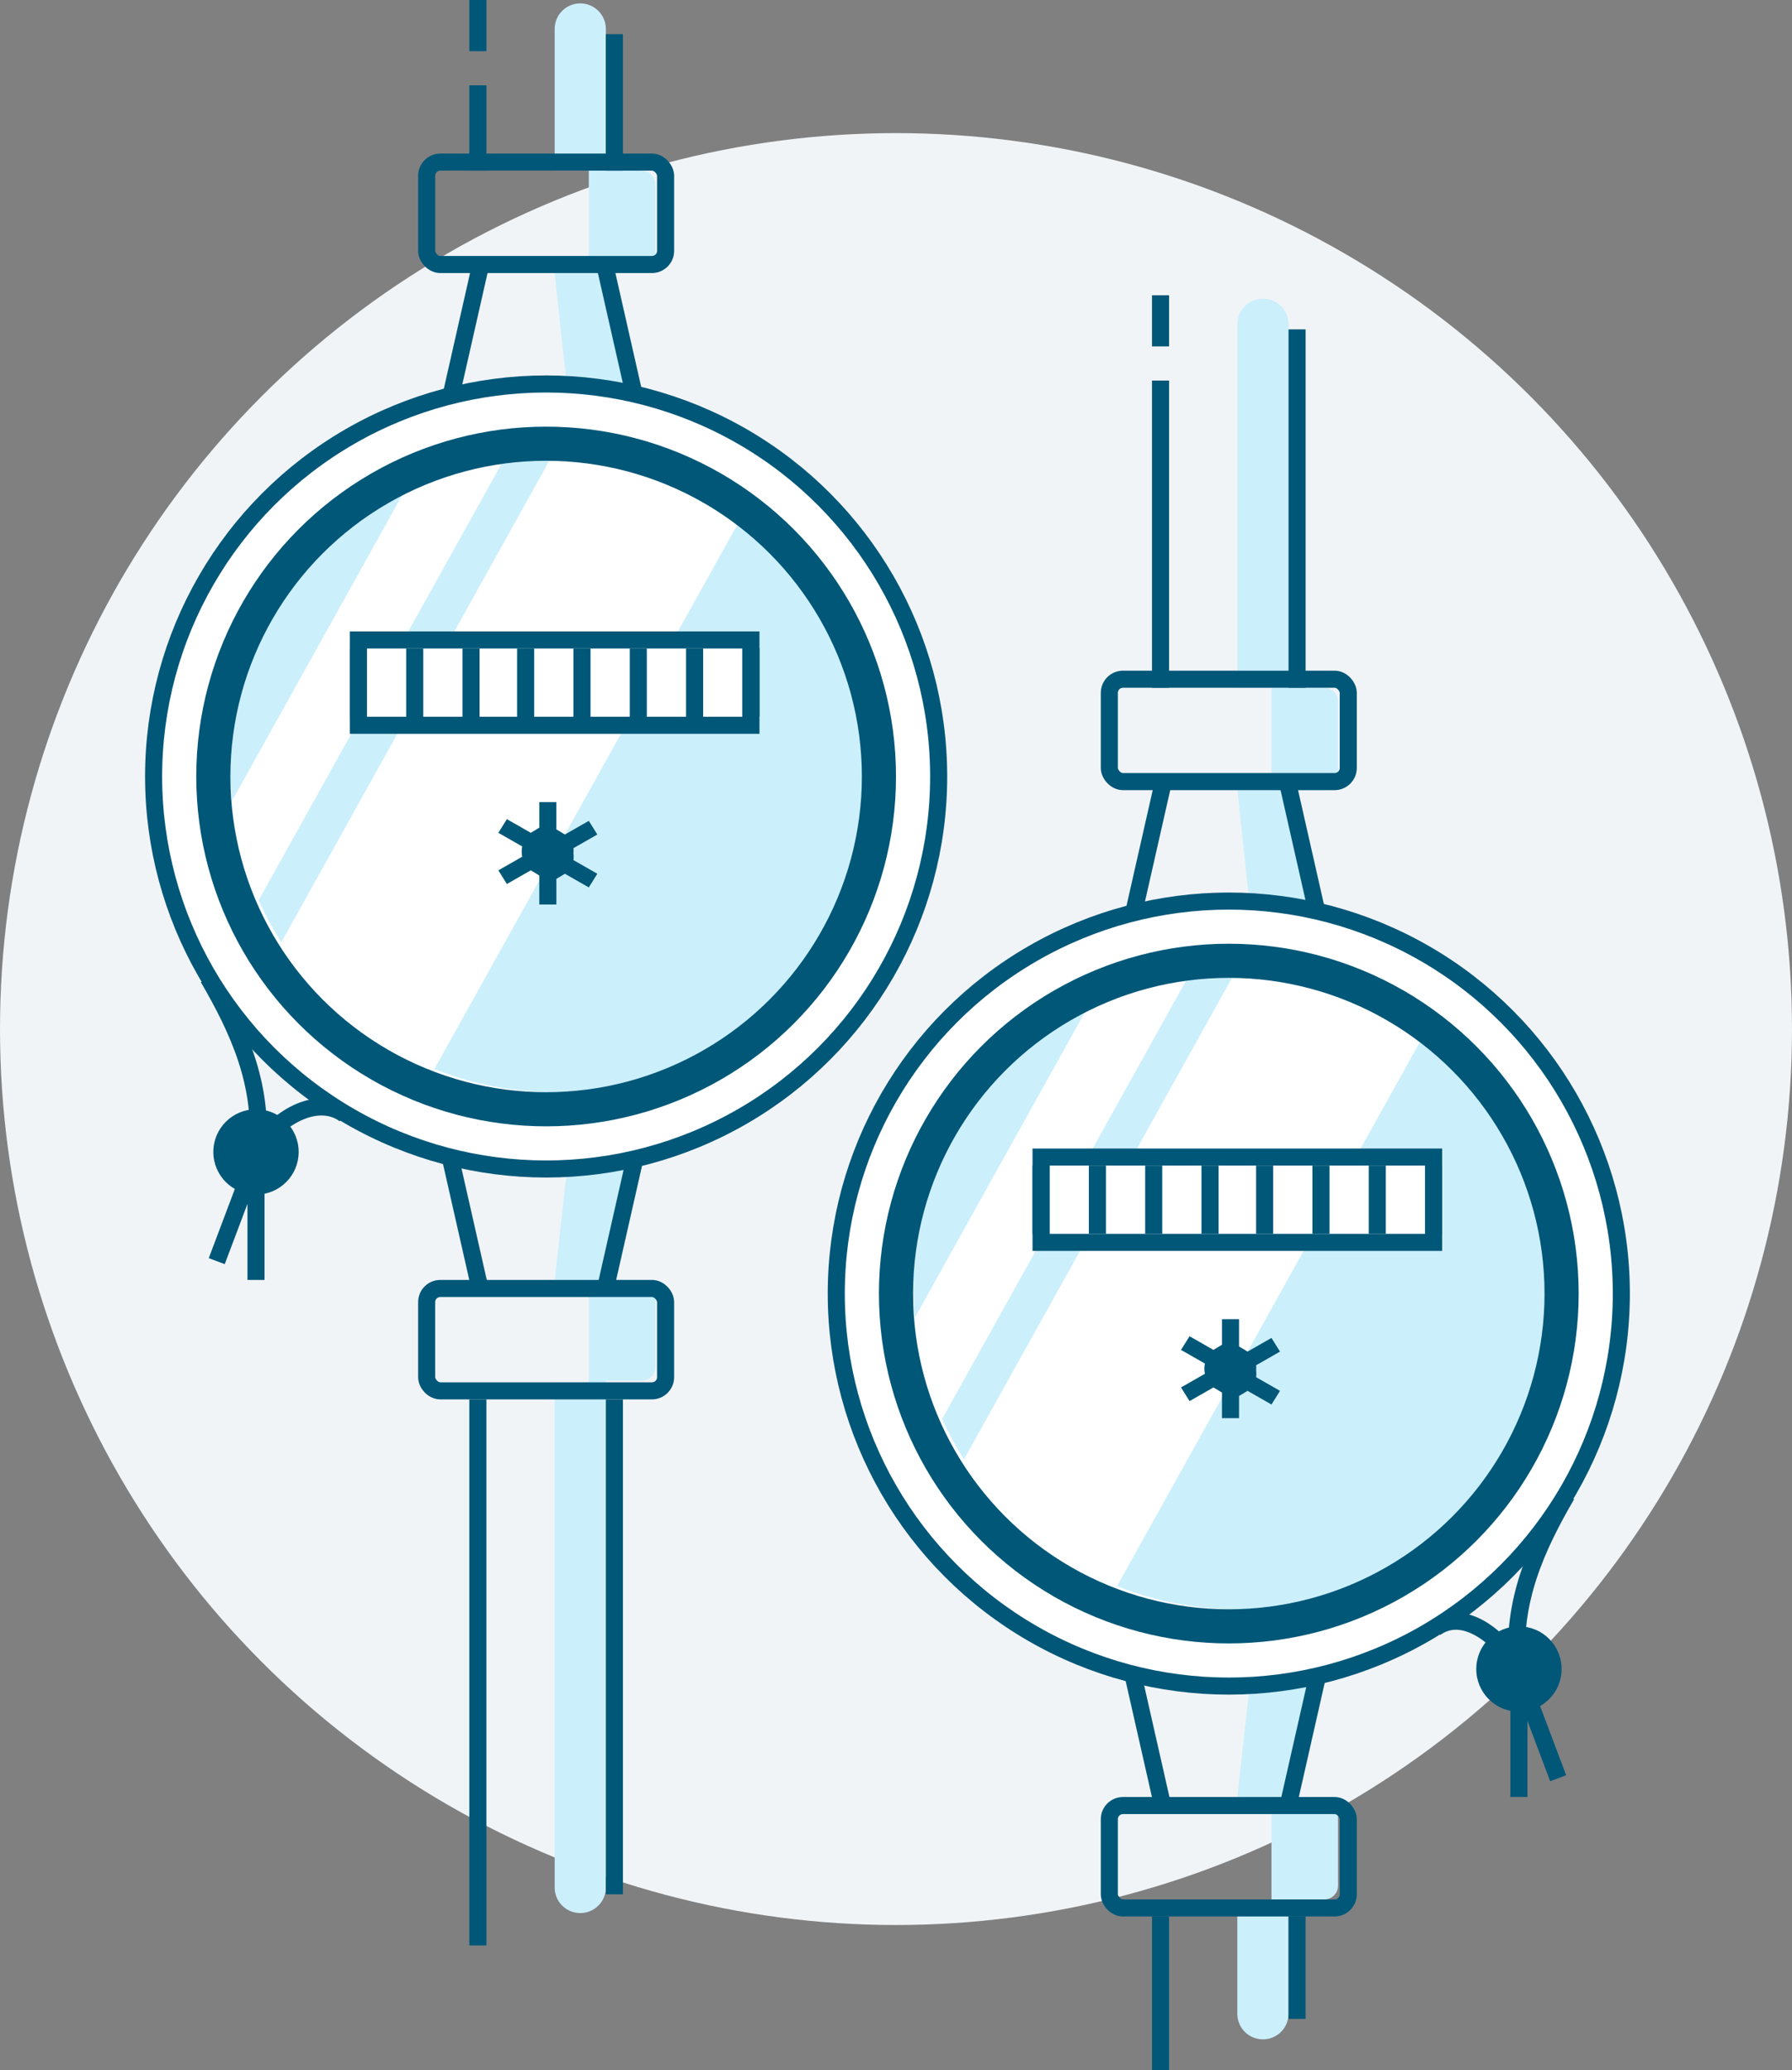 <svg xmlns="http://www.w3.org/2000/svg" xmlns:xlink="http://www.w3.org/1999/xlink" width="105" height="121.3" viewBox="0 0 105 121.3">
  <rect x="0" y="0" width="105" height="121.3" fill="#808080" stroke="none"/>
  <defs>
    <style>
      .cls-1, .cls-7, .cls-9 {
        fill: none;
      }

      .cls-2 {
        fill: #f1f4f7;
      }

      .cls-3 {
        fill: #cceffc;
      }

      .cls-4, .cls-6 {
        fill: #fff;
      }

      .cls-4, .cls-7, .cls-9 {
        stroke: #005778;
        stroke-miterlimit: 10;
      }

      .cls-5 {
        clip-path: url(#clip-path);
      }

      .cls-7 {
        stroke-width: 2px;
      }

      .cls-8 {
        fill: #005778;
      }

      .cls-10 {
        clip-path: url(#clip-path-2);
      }
    </style>
    <clipPath id="clip-path">
      <circle class="cls-1" cx="72.5" cy="75.3" r="19"/>
    </clipPath>
    <clipPath id="clip-path-2">
      <circle class="cls-1" cx="32.5" cy="45" r="19"/>
    </clipPath>
  </defs>
  <title>Asset 23</title>
  <g id="Layer_2" data-name="Layer 2">
    <g id="Layer_3" data-name="Layer 3">
      <circle class="cls-2" cx="52.5" cy="60.3" r="52.5"/>
      <g>
        <path class="cls-3" d="M73.2,52.8l3.9.3-1.6-6.8h2.1a.8.8,0,0,0,.8-.8V41.1a.8.8,0,0,0-.8-.8H75.5V19A1.5,1.5,0,0,0,74,17.5h0A1.5,1.5,0,0,0,72.5,19V40.3h2v6h-2Z"/>
        <path class="cls-3" d="M73.2,99l3.9-.3-1.6,6.7h2.1a.8.8,0,0,1,.8.8v4.3a.8.8,0,0,1-.8.8H75.5V118a1.5,1.5,0,0,1-1.5,1.5h0a1.5,1.5,0,0,1-1.5-1.5v-6.7h2v-6h-2Z"/>
        <circle class="cls-4" cx="72" cy="75.8" r="23"/>
        <circle class="cls-3" cx="72.5" cy="75.3" r="19"/>
        <g class="cls-5">
          <polygon class="cls-6" points="60.8 101.3 47.7 101.3 86.1 32.3 99.2 32.3 60.8 101.3"/>
          <polygon class="cls-6" points="45.1 101.3 40.2 101.3 78.6 32.3 83.5 32.3 45.1 101.3"/>
        </g>
        <circle class="cls-7" cx="72" cy="75.8" r="19.5"/>
        <g>
          <rect class="cls-4" x="61" y="67.8" width="23" height="5"/>
          <g>
            <line class="cls-4" x1="61" y1="68.3" x2="61" y2="72.3"/>
            <line class="cls-4" x1="64.3" y1="68.3" x2="64.3" y2="72.3"/>
            <line class="cls-4" x1="67.6" y1="68.3" x2="67.6" y2="72.3"/>
            <line class="cls-4" x1="70.9" y1="68.3" x2="70.9" y2="72.3"/>
            <line class="cls-4" x1="74.1" y1="68.3" x2="74.1" y2="72.3"/>
            <line class="cls-4" x1="77.4" y1="68.3" x2="77.4" y2="72.3"/>
            <line class="cls-4" x1="80.7" y1="68.3" x2="80.7" y2="72.3"/>
            <line class="cls-4" x1="84" y1="68.3" x2="84" y2="72.3"/>
          </g>
        </g>
        <path class="cls-8" d="M73.6,80.3a1.5,1.5,0,0,0,0-.3l1.4-.8-.5-.8-1.4.8-.5-.3V77.3h-1v1.5l-.5.3-1.4-.8-.5.8,1.4.8a1.5,1.5,0,0,0,0,.6l-1.4.8.5.8,1.4-.8.5.3v1.5h1V81.8l.5-.3,1.4.8.5-.8-1.4-.8A1.5,1.5,0,0,0,73.6,80.3Z"/>
        <circle class="cls-8" cx="89" cy="97.8" r="2.5"/>
        <path class="cls-9" d="M91.8,87.6c-1.8,3.1-3.2,6.2-2.9,10-1.3-2-3.3-3.3-4.8-2.2"/>
        <polyline class="cls-9" points="89 105.3 89 98.1 91.3 104.2"/>
        <g>
          <line class="cls-9" x1="76" y1="40.3" x2="76" y2="19.3"/>
          <line class="cls-9" x1="68" y1="40.3" x2="68" y2="22.3"/>
        </g>
        <g>
          <line class="cls-9" x1="77.2" y1="53.6" x2="75.5" y2="46.1"/>
          <line class="cls-9" x1="66.4" y1="53.6" x2="68.1" y2="46.1"/>
        </g>
        <line class="cls-9" x1="68" y1="20.3" x2="68" y2="17.3"/>
        <rect class="cls-9" x="65" y="39.8" width="14" height="6" rx="0.8" ry="0.8"/>
        <g>
          <line class="cls-9" x1="68" y1="112.3" x2="68" y2="121.3"/>
          <line class="cls-9" x1="76" y1="112.3" x2="76" y2="118.3"/>
        </g>
        <g>
          <line class="cls-9" x1="66.4" y1="98.2" x2="68.1" y2="105.7"/>
          <line class="cls-9" x1="77.2" y1="98.2" x2="75.5" y2="105.7"/>
        </g>
        <rect class="cls-9" x="65" y="105.8" width="14" height="6" rx="0.8" ry="0.8" transform="translate(144 217.6) rotate(180)"/>
      </g>
      <g>
        <path class="cls-3" d="M33.2,22.5l3.9.3L35.5,16h2.1a.8.8,0,0,0,.8-.8V10.8a.8.8,0,0,0-.8-.8H35.5V1.7A1.5,1.5,0,0,0,34,.2h0a1.5,1.5,0,0,0-1.5,1.5V10h2v6h-2Z"/>
        <path class="cls-3" d="M33.2,68.7l3.9-.3L35.5,75h2.1a.8.8,0,0,1,.8.8v4.3a.8.8,0,0,1-.8.8H35.5v29.7a1.5,1.5,0,0,1-1.5,1.5h0a1.5,1.5,0,0,1-1.5-1.5V81h2V75h-2Z"/>
        <circle class="cls-4" cx="32" cy="45.5" r="23"/>
        <circle class="cls-3" cx="32.5" cy="45" r="19"/>
        <g class="cls-10">
          <polygon class="cls-6" points="20.8 71 7.7 71 46.1 2 59.2 2 20.8 71"/>
          <polygon class="cls-6" points="5 71 0.2 71 38.6 2 43.4 2 5 71"/>
        </g>
        <circle class="cls-7" cx="32" cy="45.5" r="19.5"/>
        <g>
          <rect class="cls-4" x="21" y="37.5" width="23" height="5"/>
          <g>
            <line class="cls-4" x1="21" y1="38" x2="21" y2="42"/>
            <line class="cls-4" x1="24.3" y1="38" x2="24.3" y2="42"/>
            <line class="cls-4" x1="27.6" y1="38" x2="27.6" y2="42"/>
            <line class="cls-4" x1="30.8" y1="38" x2="30.8" y2="42"/>
            <line class="cls-4" x1="34.1" y1="38" x2="34.1" y2="42"/>
            <line class="cls-4" x1="37.4" y1="38" x2="37.4" y2="42"/>
            <line class="cls-4" x1="40.7" y1="38" x2="40.7" y2="42"/>
            <line class="cls-4" x1="44" y1="38" x2="44" y2="42"/>
          </g>
        </g>
        <path class="cls-8" d="M33.6,50a1.5,1.5,0,0,0,0-.3l1.4-.8-.5-.8-1.4.8-.5-.3V47h-1v1.5l-.5.3-1.4-.8-.5.8,1.4.8a1.5,1.5,0,0,0,0,.6l-1.4.8.5.8,1.4-.8.5.3V53h1V51.5l.5-.3,1.4.8.5-.8-1.4-.8A1.5,1.5,0,0,0,33.6,50Z"/>
        <circle class="cls-8" cx="15" cy="67.5" r="2.5"/>
        <path class="cls-9" d="M12.2,57.3c1.8,3.1,3.2,6.2,2.9,10,1.3-2,3.6-3.1,5.1-2"/>
        <polyline class="cls-9" points="15 75 15 67.8 12.7 73.9"/>
        <g>
          <line class="cls-9" x1="36" y1="10" x2="36" y2="2"/>
          <line class="cls-9" x1="28" y1="10" x2="28" y2="5"/>
        </g>
        <g>
          <line class="cls-9" x1="37.2" y1="23.3" x2="35.5" y2="15.8"/>
          <line class="cls-9" x1="26.4" y1="23.3" x2="28.1" y2="15.8"/>
        </g>
        <line class="cls-9" x1="28" y1="3" x2="28"/>
        <rect class="cls-9" x="25" y="9.5" width="14" height="6" rx="0.8" ry="0.8"/>
        <g>
          <line class="cls-9" x1="28" y1="82" x2="28" y2="114"/>
          <line class="cls-9" x1="36" y1="82" x2="36" y2="111"/>
        </g>
        <g>
          <line class="cls-9" x1="26.4" y1="67.9" x2="28.1" y2="75.4"/>
          <line class="cls-9" x1="37.2" y1="67.9" x2="35.5" y2="75.4"/>
        </g>
        <rect class="cls-9" x="25" y="75.5" width="14" height="6" rx="0.8" ry="0.8" transform="translate(64 157) rotate(180)"/>
      </g>
    </g>
  </g>
</svg>
